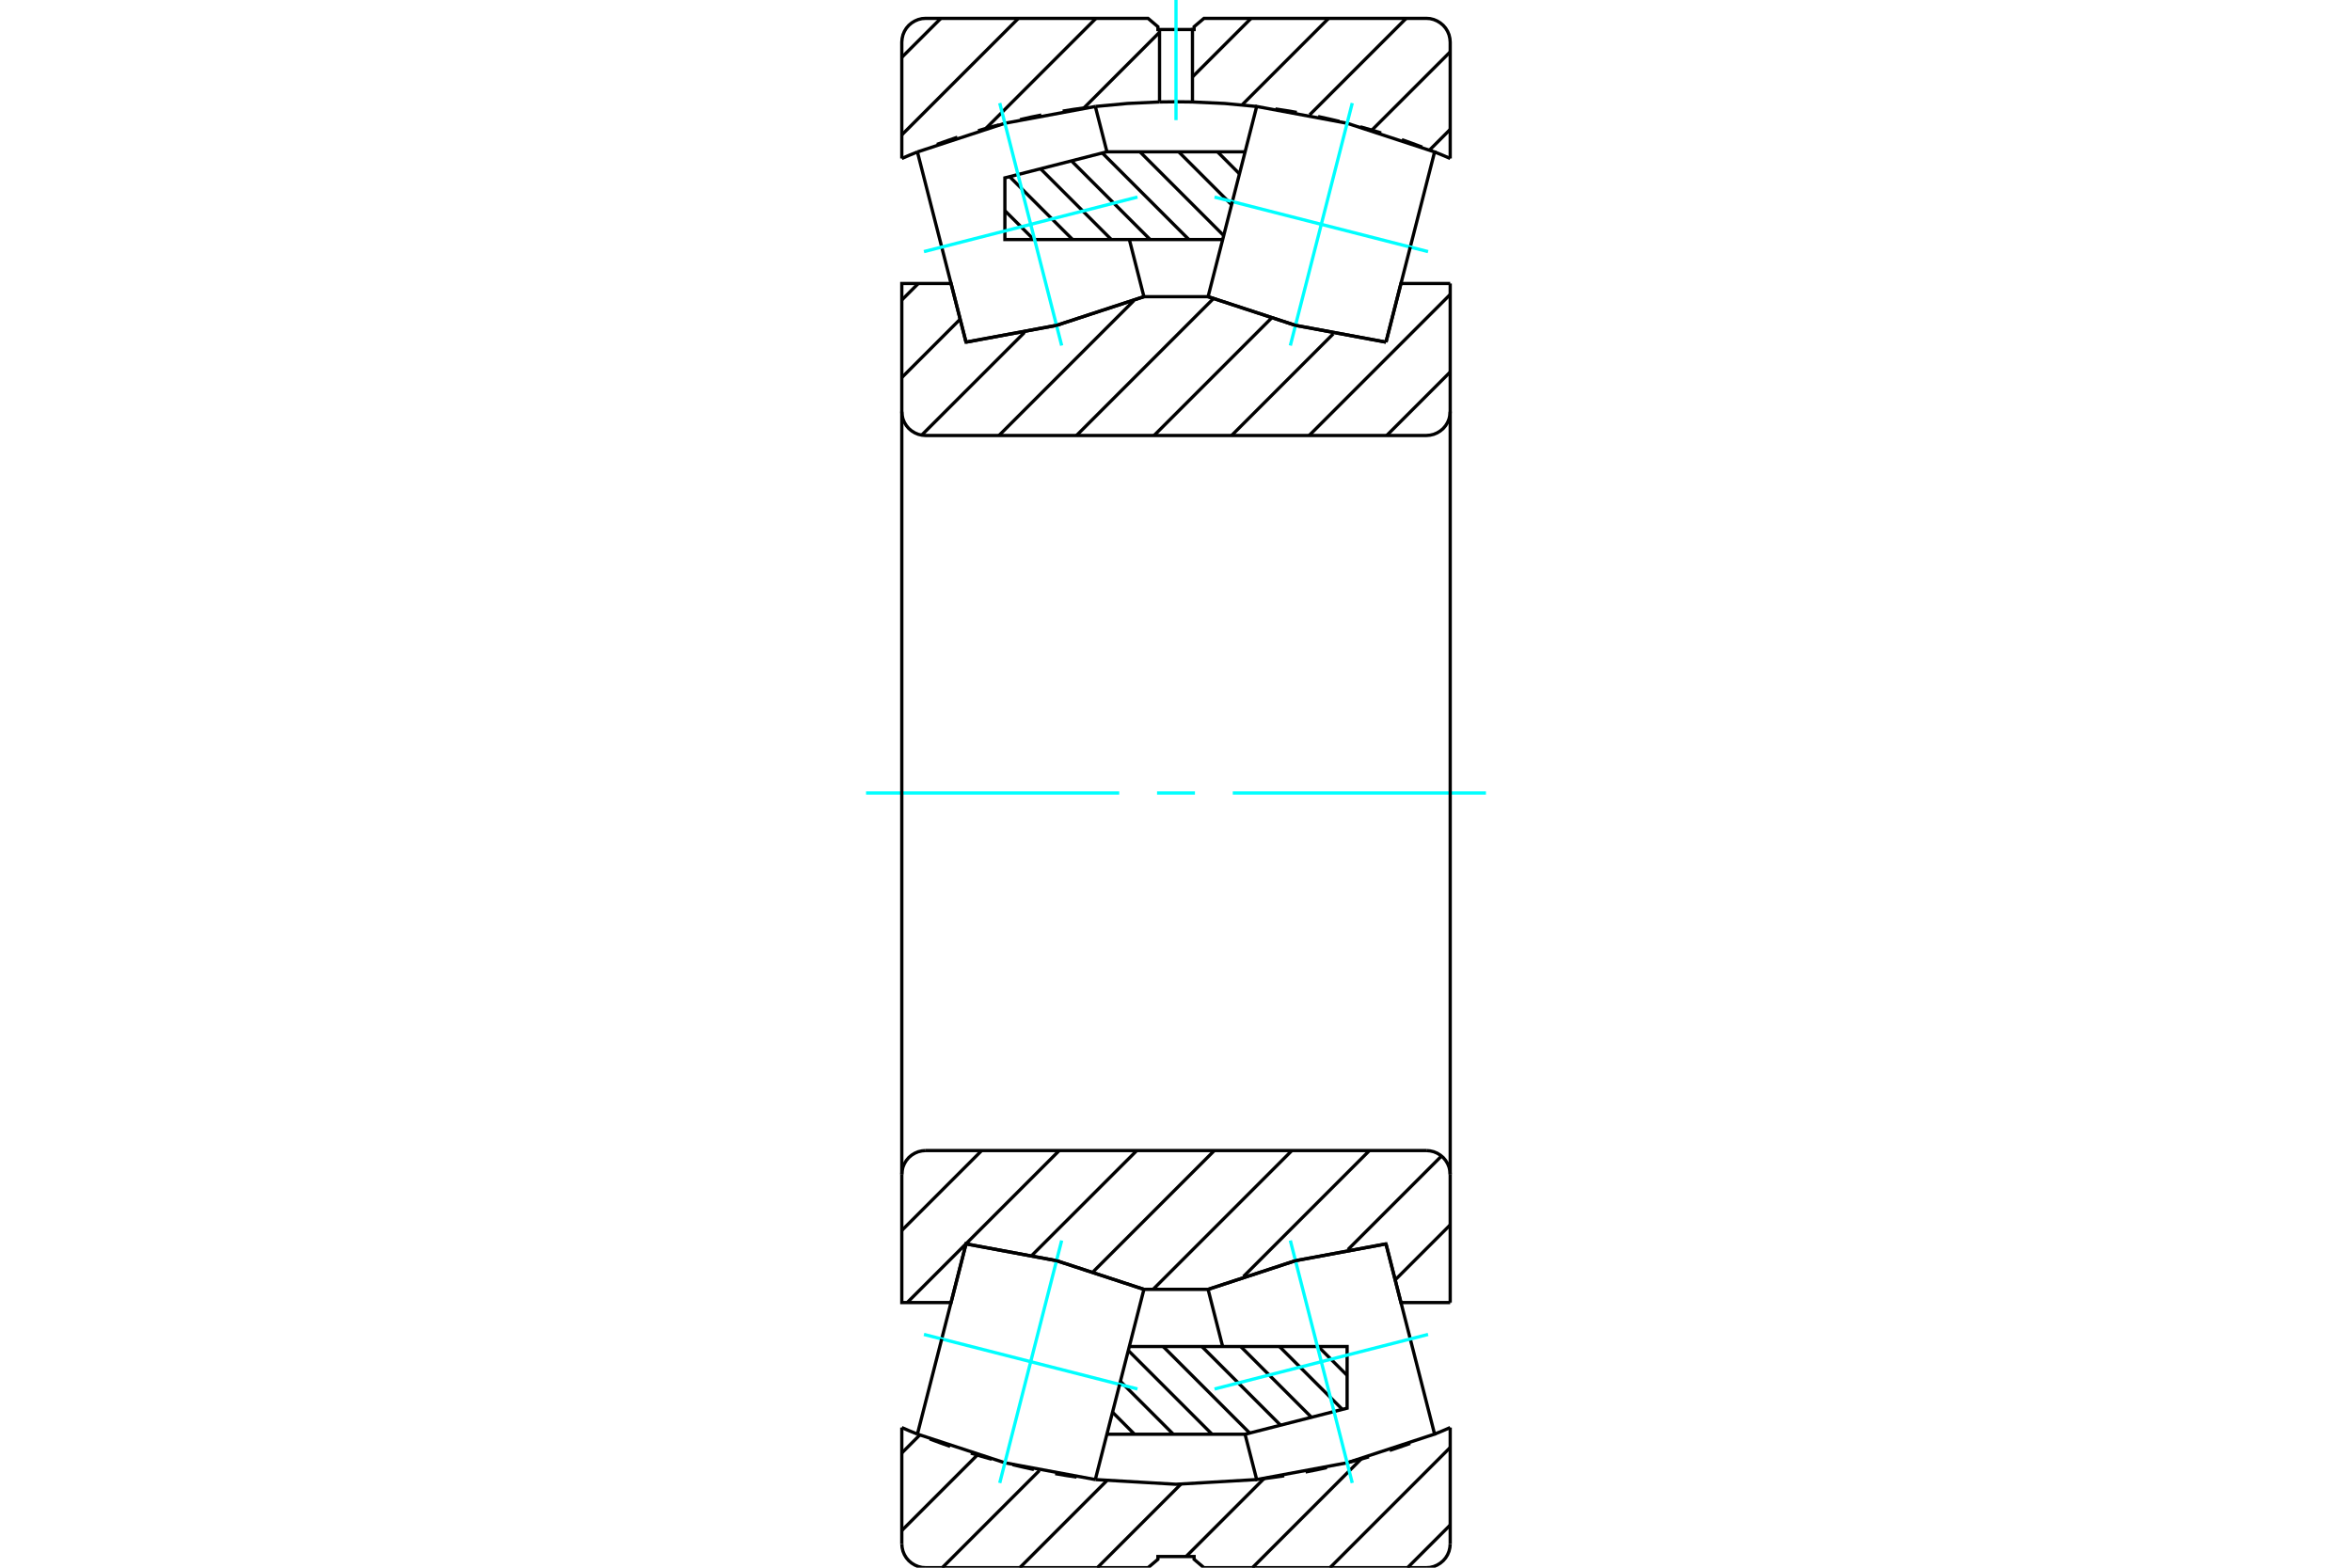 <?xml version="1.0" standalone="no"?>
<!DOCTYPE svg PUBLIC "-//W3C//DTD SVG 1.1//EN"
	"http://www.w3.org/Graphics/SVG/1.1/DTD/svg11.dtd">
<svg xmlns="http://www.w3.org/2000/svg" height="100%" width="100%" viewBox="0 0 36000 24000">
	<rect x="-1800" y="-1200" width="39600" height="26400" style="fill:#FFF"/>
	<g style="fill:none; fill-rule:evenodd" transform="matrix(1 0 0 1 0 0)">
		<g style="fill:none; stroke:#000; stroke-width:50; shape-rendering:geometricPrecision">
			<line x1="22197" y1="23347" x2="21544" y2="24000"/>
			<line x1="22197" y1="22160" x2="20357" y2="24000"/>
			<line x1="20838" y1="22332" x2="19170" y2="24000"/>
			<line x1="19349" y1="22634" x2="18154" y2="23829"/>
			<line x1="18078" y1="22718" x2="16796" y2="24000"/>
			<line x1="16941" y1="22668" x2="15609" y2="24000"/>
			<line x1="15909" y1="22513" x2="14422" y2="24000"/>
			<line x1="14960" y1="22274" x2="13803" y2="23431"/>
			<line x1="14079" y1="21968" x2="13803" y2="22244"/>
			<line x1="22197" y1="1981" x2="21880" y2="2298"/>
			<line x1="22197" y1="794" x2="20997" y2="1993"/>
			<line x1="21523" y1="281" x2="20046" y2="1758"/>
			<line x1="20336" y1="281" x2="19010" y2="1607"/>
			<line x1="19149" y1="281" x2="18252" y2="1178"/>
			<line x1="17748" y1="494" x2="16586" y2="1657"/>
			<line x1="16775" y1="281" x2="15088" y2="1968"/>
			<line x1="15588" y1="281" x2="13803" y2="2065"/>
			<line x1="14401" y1="281" x2="13803" y2="878"/>
			<polyline points="22197,2426 22078,2375 21958,2326"/>
			<polyline points="21769,2252 21613,2194 21456,2138"/>
			<polyline points="21140,2035 20981,1987 20821,1941"/>
			<polyline points="20500,1858 20338,1820 20175,1784"/>
			<polyline points="19849,1721 19685,1693 19521,1668"/>
			<polyline points="19234,1630 18744,1584 18252,1561 18000,1558 17748,1561"/>
			<polyline points="14042,2326 13922,2375 13803,2426"/>
			<polyline points="14654,2101 14497,2155 14340,2211"/>
			<polyline points="15291,1911 15131,1954 14971,2001"/>
			<polyline points="15939,1761 15776,1794 15614,1831"/>
			<polyline points="16595,1652 16430,1675 16266,1701"/>
			<polyline points="17748,1561 17256,1584 16766,1630"/>
			<polyline points="22197,2426 22197,646 22192,589 22179,533 22157,480 22127,431 22090,388 22046,351 21997,321 21945,299 21889,285 21832,281 18428,281 18277,409 18277,452 18252,452 18252,1561"/>
			<polyline points="18252,452 17748,452 17748,1561"/>
			<polyline points="17748,452 17723,452 17723,409 17572,281 14168,281 14111,285 14055,299 14003,321 13954,351 13910,388 13873,431 13843,480 13821,533 13808,589 13803,646 13803,2426"/>
			<polyline points="16766,22651 18000,22723 19234,22651"/>
			<polyline points="19327,22639 19491,22617 19656,22593"/>
			<polyline points="19983,22535 20146,22503 20309,22468"/>
			<polyline points="20632,22390 20793,22348 20953,22303"/>
			<polyline points="21270,22205 21428,22152 21585,22097"/>
			<polyline points="21958,21955 22078,21906 22197,21855"/>
			<polyline points="16151,22560 16315,22588 16479,22613"/>
			<polyline points="15500,22423 15662,22461 15825,22497"/>
			<polyline points="14860,22246 15019,22294 15179,22340"/>
			<polyline points="14231,22029 14387,22087 14544,22143"/>
			<polyline points="13803,21855 13922,21906 14042,21955"/>
			<line x1="22197" y1="21855" x2="22197" y2="23635"/>
			<polyline points="21832,24000 21889,23996 21945,23982 21997,23960 22046,23930 22090,23893 22127,23850 22157,23801 22179,23748 22192,23692 22197,23635"/>
			<polyline points="21832,24000 18428,24000 18277,23872 18277,23829 17723,23829 17723,23872 17572,24000 14168,24000"/>
			<polyline points="13803,23635 13808,23692 13821,23748 13843,23801 13873,23850 13910,23893 13954,23930 14003,23960 14055,23982 14111,23996 14168,24000"/>
			<line x1="13803" y1="23635" x2="13803" y2="21855"/>
		</g>
		<g style="fill:none; stroke:#0FF; stroke-width:50; shape-rendering:geometricPrecision">
			<line x1="18000" y1="0" x2="18000" y2="1839"/>
		</g>
		<g style="fill:none; stroke:#000; stroke-width:50; shape-rendering:geometricPrecision">
			<polyline points="14414,3782 14786,5238 16171,4981 17509,4542 17286,3667"/>
			<line x1="14414" y1="3782" x2="14042" y2="2326"/>
			<polyline points="16765,1630 15381,1887 14042,2326"/>
			<line x1="16765" y1="1630" x2="16943" y2="2324"/>
			<polyline points="19057,21957 19235,22651 20619,22394 21958,21955 21586,20499"/>
			<line x1="18714" y1="20614" x2="18491" y2="19739"/>
			<polyline points="21214,19043 19829,19300 18491,19739"/>
			<line x1="21214" y1="19043" x2="21586" y2="20499"/>
			<line x1="18635" y1="2324" x2="18971" y2="2661"/>
			<line x1="18041" y1="2324" x2="18851" y2="3134"/>
			<line x1="17448" y1="2324" x2="18730" y2="3606"/>
			<line x1="16872" y1="2342" x2="18197" y2="3667"/>
			<line x1="16400" y1="2463" x2="17604" y2="3667"/>
			<line x1="15927" y1="2584" x2="17010" y2="3667"/>
			<line x1="15454" y1="2705" x2="16417" y2="3667"/>
			<line x1="15381" y1="3225" x2="15823" y2="3667"/>
			<polyline points="19057,2324 16943,2324 15381,2723 15381,3667 18714,3667"/>
			<line x1="17365" y1="21957" x2="17029" y2="21620"/>
			<line x1="17959" y1="21957" x2="17149" y2="21147"/>
			<line x1="18552" y1="21957" x2="17270" y2="20675"/>
			<line x1="19128" y1="21939" x2="17803" y2="20614"/>
			<line x1="19600" y1="21818" x2="18396" y2="20614"/>
			<line x1="20073" y1="21697" x2="18990" y2="20614"/>
			<line x1="20546" y1="21576" x2="19583" y2="20614"/>
			<line x1="20619" y1="21056" x2="20177" y2="20614"/>
			<polyline points="16943,21957 19057,21957 20619,21558 20619,20614 17286,20614"/>
			<polyline points="21586,3782 21958,2326 20619,1887 19235,1630 18863,3086"/>
		</g>
		<g style="fill:none; stroke:#0FF; stroke-width:50; shape-rendering:geometricPrecision">
			<line x1="18590" y1="3017" x2="21858" y2="3852"/>
		</g>
		<g style="fill:none; stroke:#000; stroke-width:50; shape-rendering:geometricPrecision">
			<line x1="21586" y1="3782" x2="21214" y2="5238"/>
			<polyline points="18491,4542 19829,4981 21214,5238"/>
			<line x1="18491" y1="4542" x2="18863" y2="3086"/>
		</g>
		<g style="fill:none; stroke:#0FF; stroke-width:50; shape-rendering:geometricPrecision">
			<line x1="19750" y1="5290" x2="20698" y2="1578"/>
		</g>
		<g style="fill:none; stroke:#000; stroke-width:50; shape-rendering:geometricPrecision">
			<polyline points="17137,21195 17509,19739 16171,19300 14786,19043 14414,20499"/>
		</g>
		<g style="fill:none; stroke:#0FF; stroke-width:50; shape-rendering:geometricPrecision">
			<line x1="14142" y1="20429" x2="17410" y2="21264"/>
		</g>
		<g style="fill:none; stroke:#000; stroke-width:50; shape-rendering:geometricPrecision">
			<line x1="17137" y1="21195" x2="16765" y2="22651"/>
			<polyline points="14042,21955 15381,22394 16765,22651"/>
			<line x1="14042" y1="21955" x2="14414" y2="20499"/>
		</g>
		<g style="fill:none; stroke:#0FF; stroke-width:50; shape-rendering:geometricPrecision">
			<line x1="15302" y1="22703" x2="16250" y2="18991"/>
		</g>
		<g style="fill:none; stroke:#0FF; stroke-width:50; shape-rendering:geometricPrecision">
			<line x1="17410" y1="3017" x2="14142" y2="3852"/>
			<line x1="16250" y1="5290" x2="15302" y2="1578"/>
		</g>
		<g style="fill:none; stroke:#0FF; stroke-width:50; shape-rendering:geometricPrecision">
			<line x1="21858" y1="20429" x2="18590" y2="21264"/>
			<line x1="20698" y1="22703" x2="19750" y2="18991"/>
		</g>
		<g style="fill:none; stroke:#000; stroke-width:50; shape-rendering:geometricPrecision">
			<line x1="22197" y1="19939" x2="22195" y2="19941"/>
			<line x1="22197" y1="18752" x2="21355" y2="19594"/>
			<line x1="22064" y1="17698" x2="20632" y2="19130"/>
			<line x1="20961" y1="17614" x2="19032" y2="19543"/>
			<line x1="19774" y1="17614" x2="17649" y2="19739"/>
			<line x1="18587" y1="17614" x2="16736" y2="19465"/>
			<line x1="17400" y1="17614" x2="15797" y2="19216"/>
			<line x1="16213" y1="17614" x2="13886" y2="19941"/>
			<line x1="15026" y1="17614" x2="13803" y2="18837"/>
			<line x1="22197" y1="5695" x2="21225" y2="6667"/>
			<line x1="22197" y1="4508" x2="20038" y2="6667"/>
			<line x1="20407" y1="5111" x2="18851" y2="6667"/>
			<line x1="19458" y1="4873" x2="17664" y2="6667"/>
			<line x1="18572" y1="4572" x2="16477" y2="6667"/>
			<line x1="17354" y1="4603" x2="15290" y2="6667"/>
			<line x1="15681" y1="5089" x2="14108" y2="6661"/>
			<line x1="14696" y1="4887" x2="13803" y2="5780"/>
			<line x1="14056" y1="4340" x2="13803" y2="4593"/>
			<polyline points="22197,4340 21443,4340 21214,5238"/>
			<polyline points="18491,4542 19829,4981 21214,5238"/>
			<line x1="18491" y1="4542" x2="17509" y2="4542"/>
			<polyline points="14786,5238 16171,4981 17509,4542"/>
			<polyline points="14786,5238 14557,4340 13803,4340 13803,6302 13808,6359 13821,6414 13843,6467 13873,6516 13910,6560 13954,6597 14003,6627 14055,6649 14111,6662 14168,6667 21832,6667 21889,6662 21945,6649 21997,6627 22046,6597 22090,6560 22127,6516 22157,6467 22179,6414 22192,6359 22197,6302 22197,4340"/>
		</g>
		<g style="fill:none; stroke:#0FF; stroke-width:50; shape-rendering:geometricPrecision">
			<line x1="22744" y1="12140" x2="18869" y2="12140"/>
			<line x1="18290" y1="12140" x2="17710" y2="12140"/>
			<line x1="17131" y1="12140" x2="13256" y2="12140"/>
		</g>
		<g style="fill:none; stroke:#000; stroke-width:50; shape-rendering:geometricPrecision">
			<polyline points="22197,19941 21443,19941 21214,19043 19829,19300 18491,19739 17509,19739 16171,19300 14786,19043 14557,19941 13803,19941 13803,17979"/>
			<polyline points="14168,17614 14111,17619 14055,17632 14003,17654 13954,17684 13910,17721 13873,17765 13843,17814 13821,17867 13808,17922 13803,17979"/>
			<line x1="14168" y1="17614" x2="21832" y2="17614"/>
			<polyline points="22197,17979 22192,17922 22179,17867 22157,17814 22127,17765 22090,17721 22046,17684 21997,17654 21945,17632 21889,17619 21832,17614"/>
			<line x1="22197" y1="17979" x2="22197" y2="19941"/>
			<line x1="22197" y1="17979" x2="22197" y2="6302"/>
			<line x1="13803" y1="6302" x2="13803" y2="17979"/>
		</g>
	</g>
</svg>
